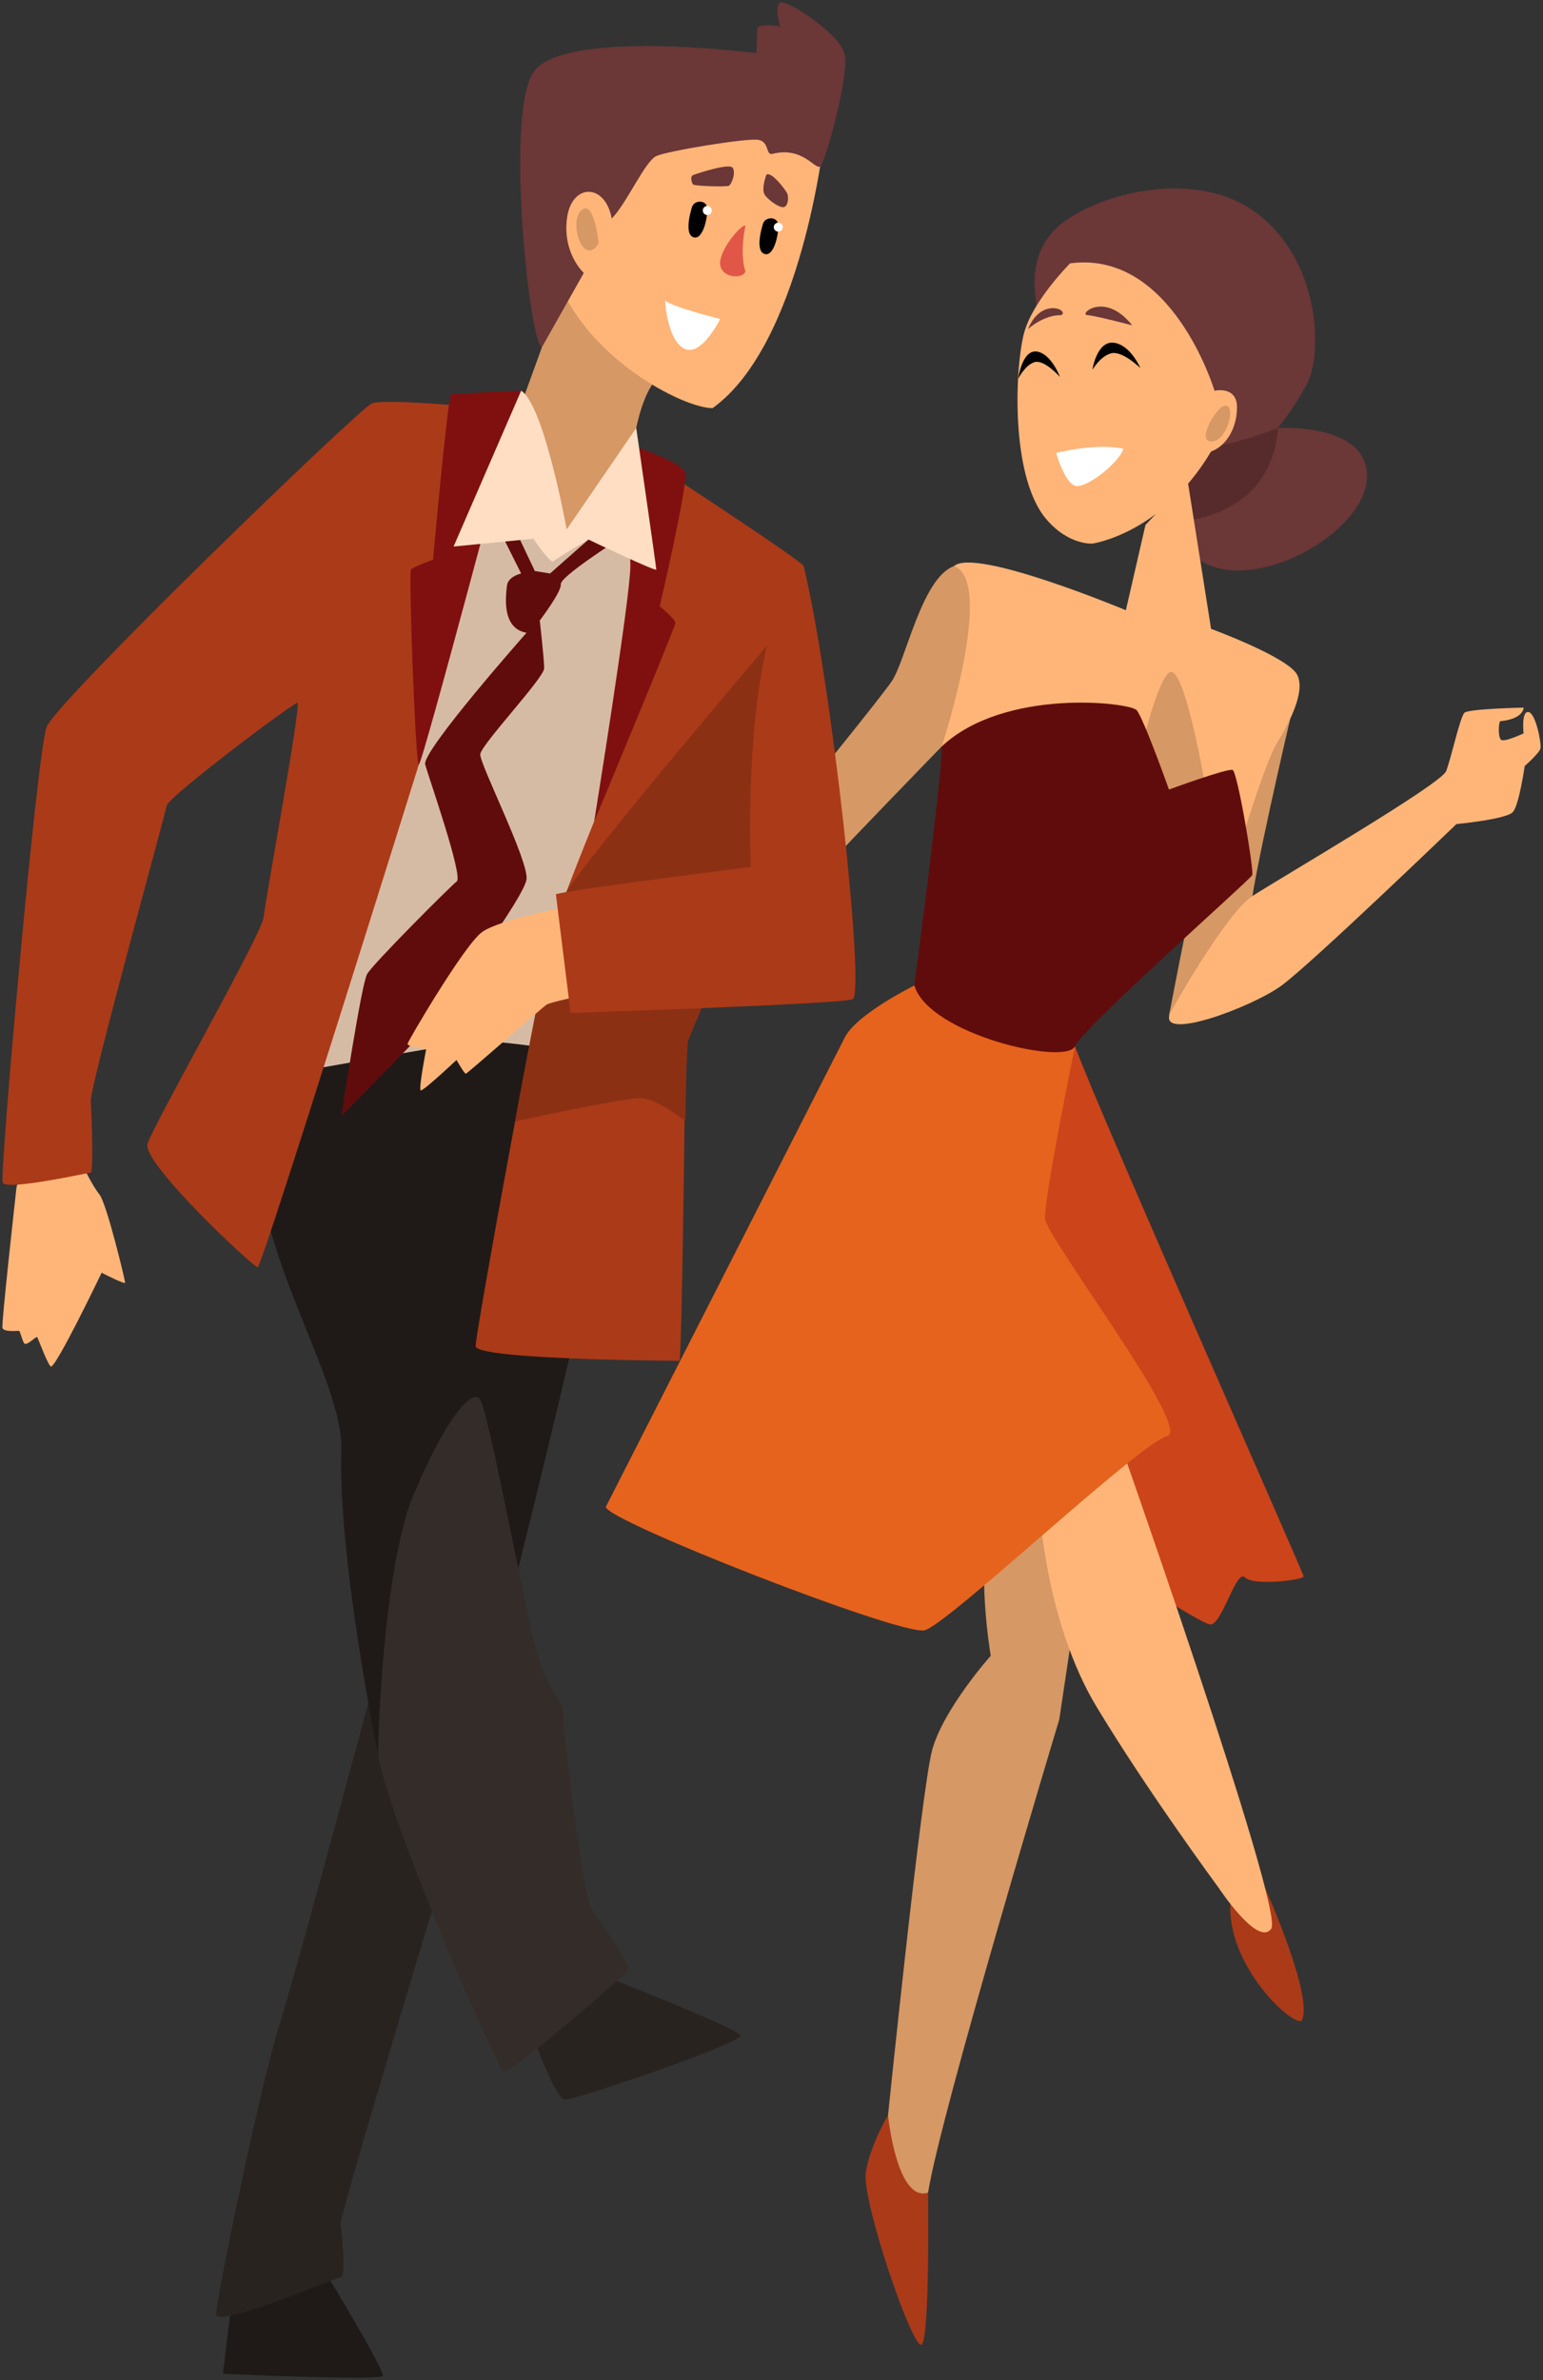 <svg xmlns="http://www.w3.org/2000/svg" viewBox="0 0 649.954 1002"><rect x="0" y="0" width="649.954" height="1002" fill="#333333" stroke="none"/><defs><style>.cls-1{fill:#fff}.cls-3{fill:#ffb578}.cls-5{fill:#d69864}.cls-7{fill:#6b3737}.cls-9{fill:#ab3a18}.cls-11{fill:#801010}.cls-14{fill:#610c0c}.cls-15{fill:#1f1a18}.cls-16{fill:#292320}</style></defs><g id="frau"><path d="M436.416 129.073c.916-1.468-6.002-22.149 11.275-35.333s59.353-23.586 84.413-1.833c25.06 21.754 24.132 58.262 18.873 68.781s-12.685 19.491-12.685 19.491 39.601-2.419 37.436 21.994c-2.166 24.414-53.833 51.64-74.562 30.292s-64.75-103.392-64.75-103.392" class="cls-7"/><path d="M538.293 180.179s-26.917 10.634-37.126 7.947c-10.21-2.687-12.685 31.965-12.685 31.965s46.717 2.475 49.811-39.911Z" style="fill:#572b2b"/><path d="M450.736 110.876s-15.263 15.263-19.182 28.67-6.319 60.021 8.803 78.584c9.554 11.551 19.815 10.725 19.815 10.725s29.34-4.125 49.966-38.776c5.569-1.954 10.725-8.663 10.932-18.253.206-9.591-9.488-7.322-9.488-7.322s-17.738-59.402-60.846-53.627Z" class="cls-3"/><path d="M543.489 302.556s-17.057 72.742-16.85 82.642-34.236 42.489-34.236 42.489 8.041-42.835 12.991-62.566c4.951-19.731 24.832-57.136 38.095-62.565" class="cls-5"/><path d="M523.752 351.336s9.488-30.902 14.025-38.327 12.376-21.451 8.663-28.876-36.301-19.388-36.301-19.388l-9.9-62.571-17.738 18.845-8.25 35.889s-63.647-26.614-72.396-18.563-5.156 75.903-5.156 75.903l51.977 58.165 75.078-21.075Z" class="cls-3"/><path d="M507.972 332.397s-9.172-54.452-15.569-49.192-14.89 45.479-14.89 45.479 5.09 26.917 30.459 3.713" class="cls-5"/><path d="M492.916 426.45s23.234-41.767 34.615-49.192c11.38-7.426 79.445-47.027 81.611-52.596 2.165-5.569 5.878-22.895 7.734-24.597s24.905-2.165 24.905-2.165.155 4.795-9.9 5.724c-.619.928-.928 6.342.309 7.734s9.591-2.63 9.591-2.63-1.082-9.281 2.011-8.972 5.569 13.303 5.105 15.315-6.652 7.425-6.652 7.425-2.32 16.243-4.95 19.337-23.822 5.105-23.822 5.105-60.949 58.681-73.634 67.962-52.388 23.926-46.923 11.551Z" class="cls-3"/><path d="M390.922 923.118s.825 60.846-2.681 63.94-25.576-61.052-23.514-72.809 9.332-23.72 9.332-23.72l16.863 32.588ZM532.866 794.763s20.793 46.264 15.43 55.959c-3.919 2.475-32.589-23.926-29.908-51.152 3.506-7.013 14.478-4.806 14.478-4.806Z" class="cls-9"/><path d="m452.799 679.734-6.6 44.139s-49.914 165.418-55.277 199.244c-13.2 4.125-16.863-32.588-16.863-32.588s13.975-136.13 18.513-153.456c4.537-17.326 24.751-40.014 24.751-40.014s-6.6-38.364.413-58.577 43.314-43.726 35.064 41.251Z" class="cls-5"/><path d="M476.106 664.058s28.463 18.563 33.414 19.801c4.95 1.238 11.138-23.513 14.85-19.801 3.713 3.713 24.751 1.097 24.751-.38s-84.36-191.234-96.323-223.203c-11.963-31.97-112.204 112.823 23.307 223.583Z" style="fill:#cc441a"/><path d="M469.3 600.325s71.777 203.576 66.208 211.62-22.276-17.326-22.276-17.326-29.701-40.221-51.358-76.109c-21.657-35.889-24.132-84.772-24.132-84.772l31.557-33.414Z" class="cls-3"/><path d="M255.204 634.357c-.619 5.569 124.373 54.452 134.274 51.977s90.959-79.203 102.097-81.678-50.739-83.534-51.358-91.579 12.582-72.603 12.582-72.603l-67.652-25.576s-23.514 11.551-29.083 21.451" style="fill:#e6631d"/><path d="M385.147 414.9s11.963-89.928 11.55-100.654c26.401-24.751 79.203-18.563 82.091-15.263s13.613 33.414 13.613 33.414 24.751-9.075 26.813-8.25c2.063.825 9.075 42.36 8.25 44.281s-70.952 63.798-74.665 72.048c-3.712 8.25-61.465-4.95-67.652-25.576" class="cls-14"/><path d="M351.114 361.789c.309-.928 45.583-47.543 45.583-47.543s22.791-69.405 5.156-75.903c-13.613 4.838-20.419 40.22-26.298 48.574s-33.104 41.767-33.104 41.767" class="cls-5"/><path d="M444.858 190.698s16.707-4.331 28.361-1.753c-1.96 5.982-15.057 16.191-19.801 15.676-4.744-.516-8.56-13.922-8.56-13.922Z" class="cls-1"/><path d="M480.36 154.964s-7.734-7.58-12.452-6.188-7.735 7.039-7.735 6.807 1.934-12.143 8.972-11.293c7.039.851 11.215 10.674 11.215 10.674M446.482 158.683s-6.727-7.585-10.831-6.191-6.727 7.043-6.727 6.81 1.682-12.151 7.804-11.299c6.121.851 9.754 10.68 9.754 10.68"/><path d="M476.928 136.966s-15.317-4.043-18.985-4.31c-3.611-.262 7.338-10.25 18.985 4.31M433.024 138.566s6.42-6.033 14-5.878c3.635-2.088-8.508-7.735-14 5.878" class="cls-7"/><path d="M509.829 177.497s4.641-8.56 7.425-6.394-.928 14.335-6.6 14.748-.825-8.353-.825-8.353Z" class="cls-5"/></g><g id="mann"><path d="m342.451 328.684 8.663 33.105" class="cls-5"/><path d="M133.306 950.473s29.289 47.737 27.845 49.8-67.24-.917-67.24-.917l4.538-37.539z" class="cls-15"/><path d="M184.252 796.888s-41.664 137.367-40.839 139.843 2.063 21.863.413 21.863-52.802 21.863-52.802 15.676 18.563-96.116 26.401-120.867 44.692-162.436 44.692-162.436 28.736 76.632 22.135 105.921M253.554 831.539s57.133 22.276 58.371 25.37-70.127 27.432-74.046 27.02c-3.919-.413-12.995-25.576-12.995-25.576z" class="cls-16"/><path d="M159.295 738.93s-17.326-84.772-15.469-129.324c0-29.082-34.652-79.647-34.652-122.739s6.188-45.567 6.188-45.567 142.483-11.138 149.206 0c6.724 11.138-52.652 244.415-52.652 244.415z" class="cls-15"/><path d="m228.288 146.146-8.766 24.132 16.191 57.701 16.862-5.879 15.418-41.922s3.3-17.016 9.642-21.347c6.343-4.331-34.96-40.839-40.993-39.292s-8.353 26.607-8.353 26.607Z" class="cls-5"/><path d="M347.092 58.796s-9.416 86.113-46.939 113.03c-12.772 0-54.848-22.07-65.986-56.515s20.11-74.665 50.12-78.068 62.805 10.622 62.805 21.554Z" class="cls-3"/><path d="M128.15 450.788s63.94-11.551 72.19-12.376 41.664 4.538 41.664 4.538l46.704-230.183-49.592 15.675-56.514-21.863z" style="fill:#d6bba4"/><path d="M35.076 491.112s3.713 7.89 6.807 11.757 10.829 36.198 10.829 37.126-9.9-4.177-9.9-4.177-19.801 41.304-21.502 39.447-5.26-12.066-5.724-12.375c-.464-.31-4.486 4.022-5.414 2.629-.928-1.392-1.702-5.259-2.166-5.259s-6.532.619-6.979-1.238c-.446-1.857 5.123-51.822 5.897-58.938.773-7.115 21.976-19.892 28.154-8.972Z" class="cls-3"/><path d="M279.543 198.123s58.506 38.174 58.99 40.22c.483 2.046-19.388 154.693-19.388 154.693l-18.976 18.976-11.461 28.876s-1.327 132.005-2.565 132.005-85.803-.413-85.803-6.188 28.876-164.181 33.826-179.032 20.213-51.977 20.213-51.977z" class="cls-9"/><path d="M216.978 472.111s44.916-9.772 52.503-9.772 19.227 9.772 19.227 9.772.383-32.188 1.258-34.394c.876-2.206 7.285-17.244 7.285-17.244s35.919-51.775 35.919-56.313-4.125-99.416-4.125-99.416-85.803 100.654-91.578 112.617-20.488 94.75-20.488 94.75Z" style="fill:#8c3014"/><path d="M176.414 321.878s-66.002 211.62-67.859 211.62-48.883-43.933-46.408-51.977 48.264-88.484 48.883-95.291 16.088-90.341 14.232-90.341-54.452 39.602-55.071 43.314-32.382 118.598-31.97 124.373c.413 5.775 1.229 30.114-.004 30.114s-35.885 7.838-37.122 4.125 14.438-181.094 18.563-191.819 131.18-133.655 136.955-136.13 53.627 2.475 53.627 2.475z" class="cls-9"/><path d="M219.522 164.503s-41.664 157.787-43.108 157.375-4.331-80.853-3.3-82.091 9.281-4.125 9.281-4.125 6.187-68.478 7.632-69.715c0 0 28.464-1.65 29.495-1.444" class="cls-11"/><path d="M221.79 266.394s-44.242 49.916-42.695 55.484 16.089 47.025 13.303 49.191c-2.784 2.165-35.27 34.652-37.745 38.983s-10.828 59.711-10.828 59.711 40.529-40.529 42.695-44.861 34.341-47.027 35.27-54.762c.928-7.734-19.801-48.573-19.491-52.596s26.917-32.176 26.917-36.198-1.857-20.11-1.857-20.11 9.282-12.169 8.869-15.263 23.513-18.357 23.513-18.357l-10.519-1.65-17.532 15.469-6.394-1.031-8.319-17.532-4.676 4.125 7.219 14.438s-5.569 1.238-5.982 5.156-2.475 17.945 8.25 19.801Z" class="cls-14"/><path d="M238.703 381.899s-28.257 5.156-35.682 10.519c-7.425 5.362-31.145 45.789-31.351 47.027s7.838 2.269 7.838 2.269-3.3 16.913-2.269 17.326 15.057-12.788 15.057-12.788 3.289 5.775 3.913 5.775 32.388-28.051 34.038-29.082 14.438-3.713 14.438-3.713z" class="cls-3"/><path d="M234.166 376.536c.413-1.238 82.09-11.551 82.09-11.551s-4.537-100.654 22.276-126.642c11.963 49.502 25.988 180.269 20.626 182.331-5.363 2.063-118.805 5.776-118.805 5.776l-6.188-49.914Z" class="cls-9"/><path d="M263.867 186.779s1.65 38.363 1.65 51.564-15.263 107.666-15.263 107.666 34.239-82.09 34.239-83.741-6.601-7.013-6.601-7.013 11.963-51.152 10.725-56.102-24.751-12.375-24.751-12.375Z" class="cls-11"/><path d="m219.522 164.503-28.463 65.59 33.62-3.3s7.219 10.725 8.457 9.488c1.237-1.238 14.75-9.133 14.75-9.133s28.563 13.671 28.563 12.639-8.457-59.608-8.457-59.608l-29.289 42.695s-9.487-52.389-19.182-58.371Z" style="fill:#ffdec4"/><path d="m228.288 146.146 17.635-31.248s-8.972-8.044-7.116-22.895 16.088-15.16 18.872 0c6.188-6.188 14.026-24.132 18.77-26.298s38.467-7.734 43.108-6.807c4.641.928 2.881 6.646 5.878 5.879 12.685-3.249 17.87 6.746 20.036 5.303 2.165-1.444 12.449-38.717 10.283-47.38-2.165-8.663-23.823-22.585-26.917-21.657s0 11.447 0 10.519-9.9-1.547-9.9.309-.309 10.519-.309 10.519-82.915-10.828-94.363 8.663-.928 115.091 4.022 115.091Z" class="cls-7"/><path d="M303.365 134.287s-18.151-4.435-23.203-7.632c0 0 .825 16.397 8.044 20.11 7.219 3.712 15.16-12.478 15.16-12.478Z" class="cls-1"/><path d="M313.988 95.2s-2.578 11.035 0 19.079c-1.146 3.61-11.447 2.682-10.623-4.228.825-6.909 10.313-16.81 10.623-14.851" style="fill:#e05748"/><path d="M292.253 73.573c.388-.128 15.01-5.161 16.4-2.917s-.544 7.116-1.704 7.58c-1.161.464-14.619.155-15.083-.619s-1.484-3.426.387-4.044M322.805 73.573s-2.321 6.132-.619 8.53 6.961 6.11 8.509 4.872c1.546-1.237 1.392-4.331.928-5.491s-6.652-9.558-8.817-7.911Z" class="cls-7"/><path d="M291.48 87.222s-3.713 11.202.619 12.671c4.331 1.47 6.42-10.132 5.646-12.994-.773-2.862-5.478-2.575-6.265.323"/><path d="M299.829 88.62a1.893 1.893 0 1 1-3.786 0 1.893 1.893 0 0 1 3.786 0" class="cls-1"/><path d="M321.387 94.235s-3.713 11.201.619 12.67c4.331 1.47 6.42-10.132 5.647-12.994-.774-2.862-5.478-2.575-6.265.324Z"/><path d="M329.736 95.633a1.893 1.893 0 1 1-3.786 0 1.893 1.893 0 0 1 3.786 0" class="cls-1"/><path d="M252.111 102.523c.174-.275-1.96-19.04-7.322-13.903-5.363 5.137.928 24.01 7.322 13.903" class="cls-5"/><path d="M159.295 738.93c-.329-1.827 1.856-78.584 14.85-109.523s23.72-43.933 27.638-40.839 20.007 94.053 24.957 109.523 10.519 17.326 10.519 24.132 8.044 75.49 11.757 81.059 16.707 23.513 15.469 25.988-50.038 44.551-52.555 42.695c-2.516-1.857-47.068-102.098-52.636-133.036Z" style="fill:#332c28"/></g></svg>